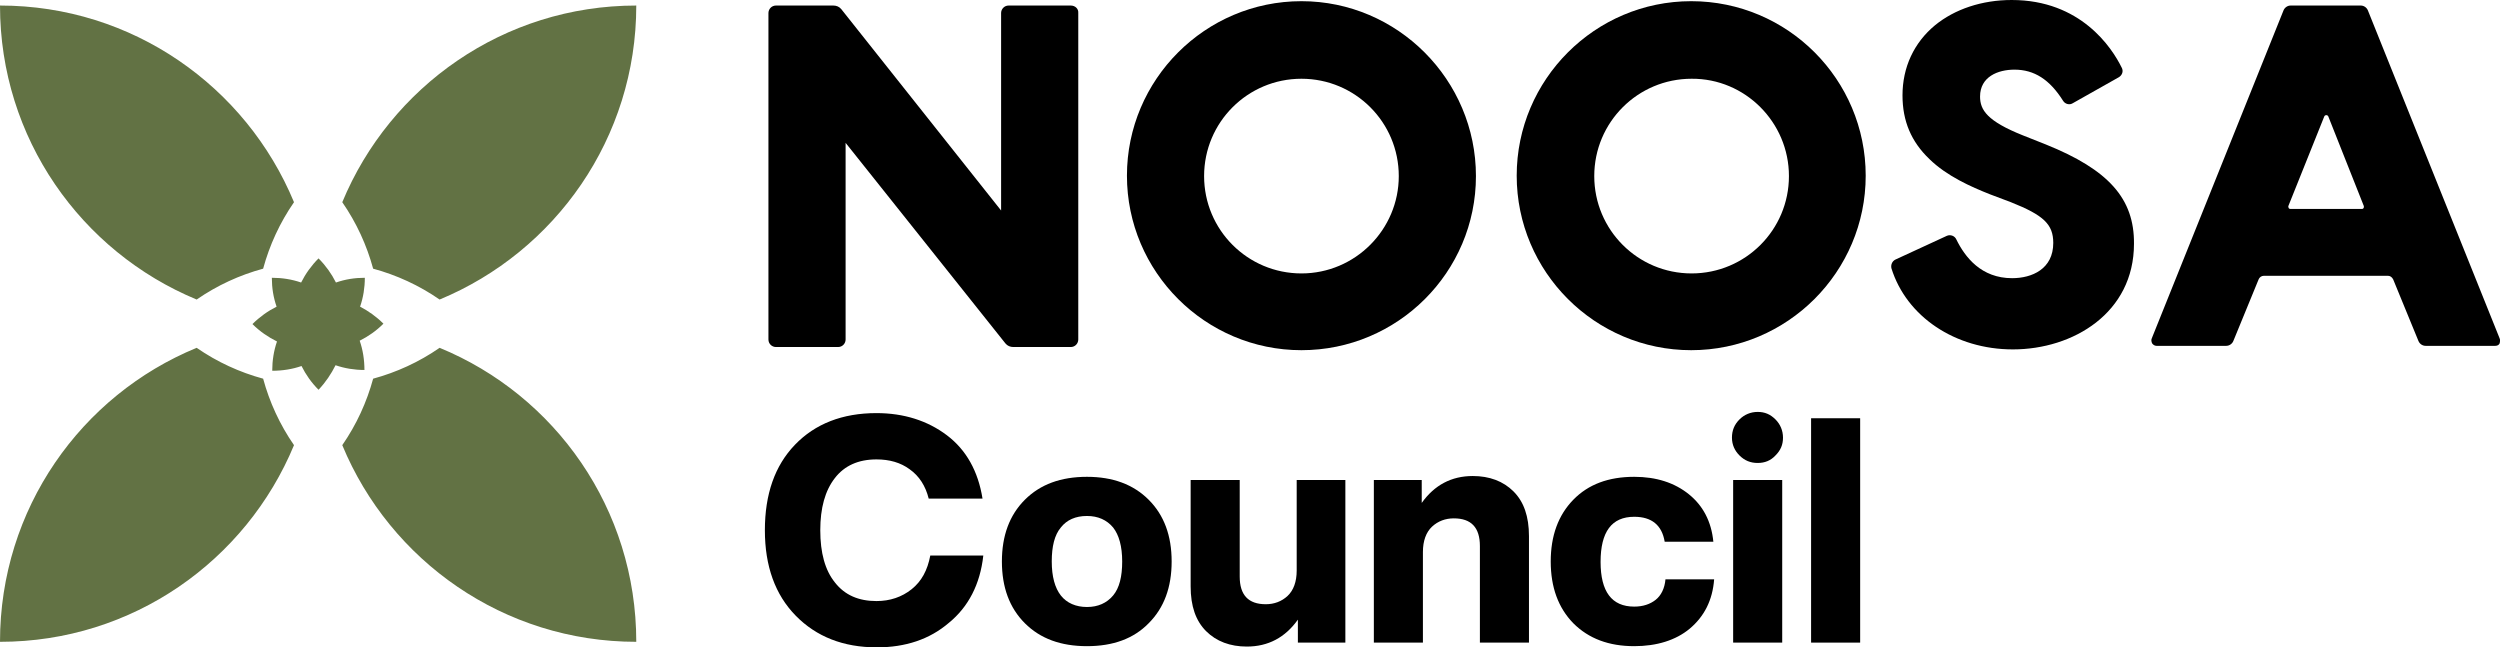 <svg xmlns="http://www.w3.org/2000/svg" xmlns:xlink="http://www.w3.org/1999/xlink" id="Layer_1" x="0px" y="0px" width="631.8px" height="163.6px" viewBox="0 0 631.8 163.6" xml:space="preserve"><g>        <path d="M517,36.5l-5.8-2.3c-9-3.6-10.8-6.4-10.8-9.8c0-5,4.5-6.8,8.7-6.8c5,0,8.9,2.5,12.3,7.9c0.5,0.8,1.6,1.1,2.4,0.6l11.7-6.6                c0.8-0.5,1.2-1.5,0.7-2.4C533.7,12,525.8,0,508.4,0c-7.5,0-14.4,2.3-19.4,6.4c-5.3,4.4-8.2,10.6-8.2,17.7c0,6.5,2.2,11.7,6.8,16.1                c4.4,4.3,10.5,7,15.3,8.9l5.3,2c8.3,3.3,10.7,5.6,10.7,10.3c0,6.6-5.4,8.9-10.4,8.9c-7.8,0-11.9-5.3-14.1-9.8                c-0.4-0.9-1.5-1.3-2.4-0.9l-13,6c-0.8,0.4-1.2,1.3-1,2.2c3.8,12.2,16.1,20.5,30.7,20.5c15.2,0,30.6-9.2,30.6-26.7                C539.4,50.2,532.9,42.9,517,36.5z"></path>        <path d="M270.6,1.4h-15.7c-1.1,0-1.9,0.9-1.9,1.9v49.9L212.6,2.3c-0.5-0.6-1.2-0.9-2-0.9h-14.5c-1.1,0-1.9,0.9-1.9,1.9v82.5                c0,1.1,0.9,1.9,1.9,1.9h15.7c1.1,0,1.9-0.9,1.9-1.9l0-49.7l40.4,50.7c0.5,0.6,1.2,0.9,2,0.9h14.5c1.1,0,1.9-0.9,1.9-1.9V3.3                C272.6,2.2,271.7,1.4,270.6,1.4z"></path>        <path d="M427.4,0.3c-24.3,0-44.1,19.8-44.1,44.1s19.8,44.1,44.1,44.1s44.1-19.8,44.1-44.1S451.8,0.3,427.4,0.3z M452.1,44.5                c0,13.6-11,24.6-24.6,24.6c-13.6,0-24.6-11-24.6-24.6c0-13.6,11-24.6,24.6-24.6C441,19.8,452.1,30.9,452.1,44.5z"></path>        <path d="M328.9,0.3c-24.3,0-44.1,19.8-44.1,44.1s19.8,44.1,44.1,44.1S373,68.8,373,44.5S353.2,0.3,328.9,0.3z M328.9,69.1                c-13.6,0-24.6-11-24.6-24.6c0-13.6,11-24.6,24.6-24.6s24.6,11,24.6,24.6C353.5,58,342.5,69.1,328.9,69.1z"></path>        <path d="M631.7,85.5L598.4,2.6c-0.3-0.7-1-1.2-1.8-1.2h-17.7c-0.8,0-1.5,0.5-1.8,1.2l-33.3,82.9c-0.2,0.4-0.1,0.9,0.1,1.3                c0.3,0.4,0.7,0.6,1.1,0.6h17.6c0.8,0,1.5-0.5,1.8-1.2l6.4-15.6c0.2-0.5,0.7-0.9,1.3-0.9h31.4c0.5,0,1,0.3,1.3,0.9l6.4,15.6                c0.3,0.7,1,1.2,1.8,1.2h17.6c0.5,0,0.9-0.2,1.1-0.6C631.8,86.4,631.9,85.9,631.7,85.5z M597.3,52.6c-0.1,0.2-0.3,0.2-0.4,0.2h-18.1                c-0.2,0-0.3-0.1-0.4-0.2c-0.1-0.2-0.1-0.4-0.1-0.5l9.1-22.7c0.1-0.2,0.3-0.3,0.5-0.3c0,0,0,0,0,0c0.2,0,0.4,0.1,0.5,0.3l9,22.7                C597.4,52.3,597.4,52.5,597.3,52.6z"></path></g><g>        <path d="M221.6,163.6c-8.5,0-15.3-2.7-20.5-8c-5.2-5.3-7.8-12.5-7.8-21.6c0-9.1,2.5-16.3,7.6-21.6c5.1-5.3,12-8,20.6-8                c6.9,0,12.9,1.9,17.8,5.6c4.9,3.7,7.9,9.1,9,16h-13.6c-0.8-3.2-2.4-5.7-4.8-7.4c-2.3-1.7-5.1-2.5-8.4-2.5c-4.6,0-8.1,1.6-10.5,4.7                c-2.5,3.2-3.7,7.6-3.7,13.2c0,5.7,1.2,10.1,3.7,13.2c2.5,3.2,6,4.7,10.5,4.7c3.4,0,6.4-1,8.9-3c2.5-2,4-4.8,4.7-8.5h13.4                c-0.8,7.3-3.8,13-8.7,17C234.9,161.6,228.8,163.6,221.6,163.6z"></path>        <path d="M274.7,163.3c-6.6,0-11.8-1.9-15.7-5.8c-3.9-3.9-5.8-9.1-5.8-15.6c0-6.5,1.9-11.7,5.8-15.6c3.9-3.9,9.1-5.8,15.7-5.8                c6.5,0,11.7,1.9,15.6,5.8c3.9,3.9,5.8,9.1,5.8,15.6c0,6.5-1.9,11.7-5.8,15.6C286.5,161.4,281.3,163.3,274.7,163.3z M274.7,153.4                c2.8,0,5-1,6.6-2.9c1.6-1.9,2.3-4.8,2.3-8.6s-0.8-6.7-2.3-8.6c-1.6-1.9-3.8-2.9-6.6-2.9c-2.9,0-5.1,1-6.6,2.9                c-1.6,1.9-2.3,4.8-2.3,8.6s0.8,6.7,2.3,8.6C269.6,152.4,271.9,153.4,274.7,153.4z"></path>        <path d="M327.6,121.3h12.4v41.1H328v-5.8c-3.2,4.5-7.5,6.8-12.9,6.8c-4.2,0-7.7-1.3-10.3-3.9c-2.6-2.6-3.9-6.3-3.9-11.3v-26.9h12.4                v24.4c0,4.7,2.2,7,6.6,7c2.1,0,4-0.7,5.5-2.1c1.5-1.4,2.3-3.6,2.3-6.4V121.3z"></path>        <path d="M372.2,120.3c4.2,0,7.7,1.3,10.3,3.9c2.6,2.6,3.9,6.3,3.9,11.3v26.9H374v-24.4c0-4.7-2.2-7-6.6-7c-2.1,0-4,0.7-5.5,2.1                c-1.5,1.4-2.3,3.6-2.3,6.4v22.9h-12.4v-41.1h12.1v5.8C362.5,122.6,366.8,120.3,372.2,120.3z"></path>        <path d="M413,163.3c-6.4,0-11.5-1.9-15.4-5.8c-3.8-3.9-5.7-9.1-5.7-15.6c0-6.5,1.9-11.7,5.7-15.6c3.8-3.9,8.9-5.8,15.4-5.8                c5.6,0,10.2,1.5,13.8,4.4c3.6,2.9,5.7,6.9,6.2,12h-12.3c-0.7-4.2-3.3-6.3-7.7-6.3c-5.7,0-8.5,3.8-8.5,11.4c0,7.5,2.8,11.3,8.5,11.3                c2.2,0,4-0.6,5.4-1.7c1.4-1.1,2.3-2.9,2.5-5.2h12.3c-0.4,5.3-2.5,9.4-6.2,12.5C423.5,161.8,418.7,163.3,413,163.3z"></path>        <path d="M444.2,117c-1.8,0-3.3-0.6-4.6-1.9c-1.2-1.2-1.9-2.7-1.9-4.5c0-1.8,0.6-3.3,1.9-4.6c1.2-1.2,2.8-1.9,4.6-1.9                c1.8,0,3.2,0.6,4.5,1.9c1.2,1.2,1.9,2.8,1.9,4.6c0,1.8-0.6,3.2-1.9,4.5C447.5,116.4,446,117,444.2,117z M438,162.4v-41.1h12.4v41.1                H438z"></path>        <path d="M457.7,162.4v-56.7h12.4v56.7H457.7z"></path></g><path fill="#627244" d="M160.8,162.2c-33.5,0-62.2-20.5-74.3-49.7c3.6-5.2,6.2-10.9,7.8-16.8c5.9-1.6,11.6-4.2,16.8-7.8        C140.3,99.9,160.8,128.6,160.8,162.2z M84.8,92.3c2.3,0.8,4.8,1.2,7.3,1.2c0-2.6-0.4-5.1-1.2-7.4c2.2-1.1,4.2-2.5,6-4.3        c-1.8-1.8-3.8-3.2-5.9-4.3c0.8-2.3,1.2-4.8,1.2-7.3c-2.6,0-5,0.4-7.3,1.2c-1.1-2.2-2.6-4.3-4.4-6.1c-1.8,1.8-3.3,3.9-4.4,6.1        c-2.3-0.8-4.8-1.2-7.4-1.2c0,2.6,0.4,5,1.2,7.3c-2.2,1.1-4.3,2.6-6.1,4.4c1.9,1.9,4,3.3,6.2,4.4c-0.8,2.3-1.2,4.8-1.2,7.4        c2.6,0,5.1-0.4,7.4-1.2c1.1,2.2,2.5,4.2,4.3,6C82.3,96.6,83.7,94.5,84.8,92.3z M94.3,67.9c5.9,1.6,11.6,4.2,16.8,7.8        c29.2-12.1,49.7-40.8,49.7-74.3c-33.5,0-62.2,20.5-74.3,49.7C90.1,56.3,92.7,62,94.3,67.9z M66.5,67.9c1.6-5.9,4.2-11.6,7.8-16.8        C62.2,21.9,33.5,1.4,0,1.4c0,33.5,20.5,62.2,49.7,74.3C54.9,72.1,60.6,69.5,66.5,67.9z M66.5,95.7c-5.9-1.6-11.6-4.2-16.8-7.8        C20.5,99.9,0,128.6,0,162.2c33.5,0,62.2-20.5,74.3-49.7C70.7,107.3,68.1,101.6,66.5,95.7z"></path></svg>
